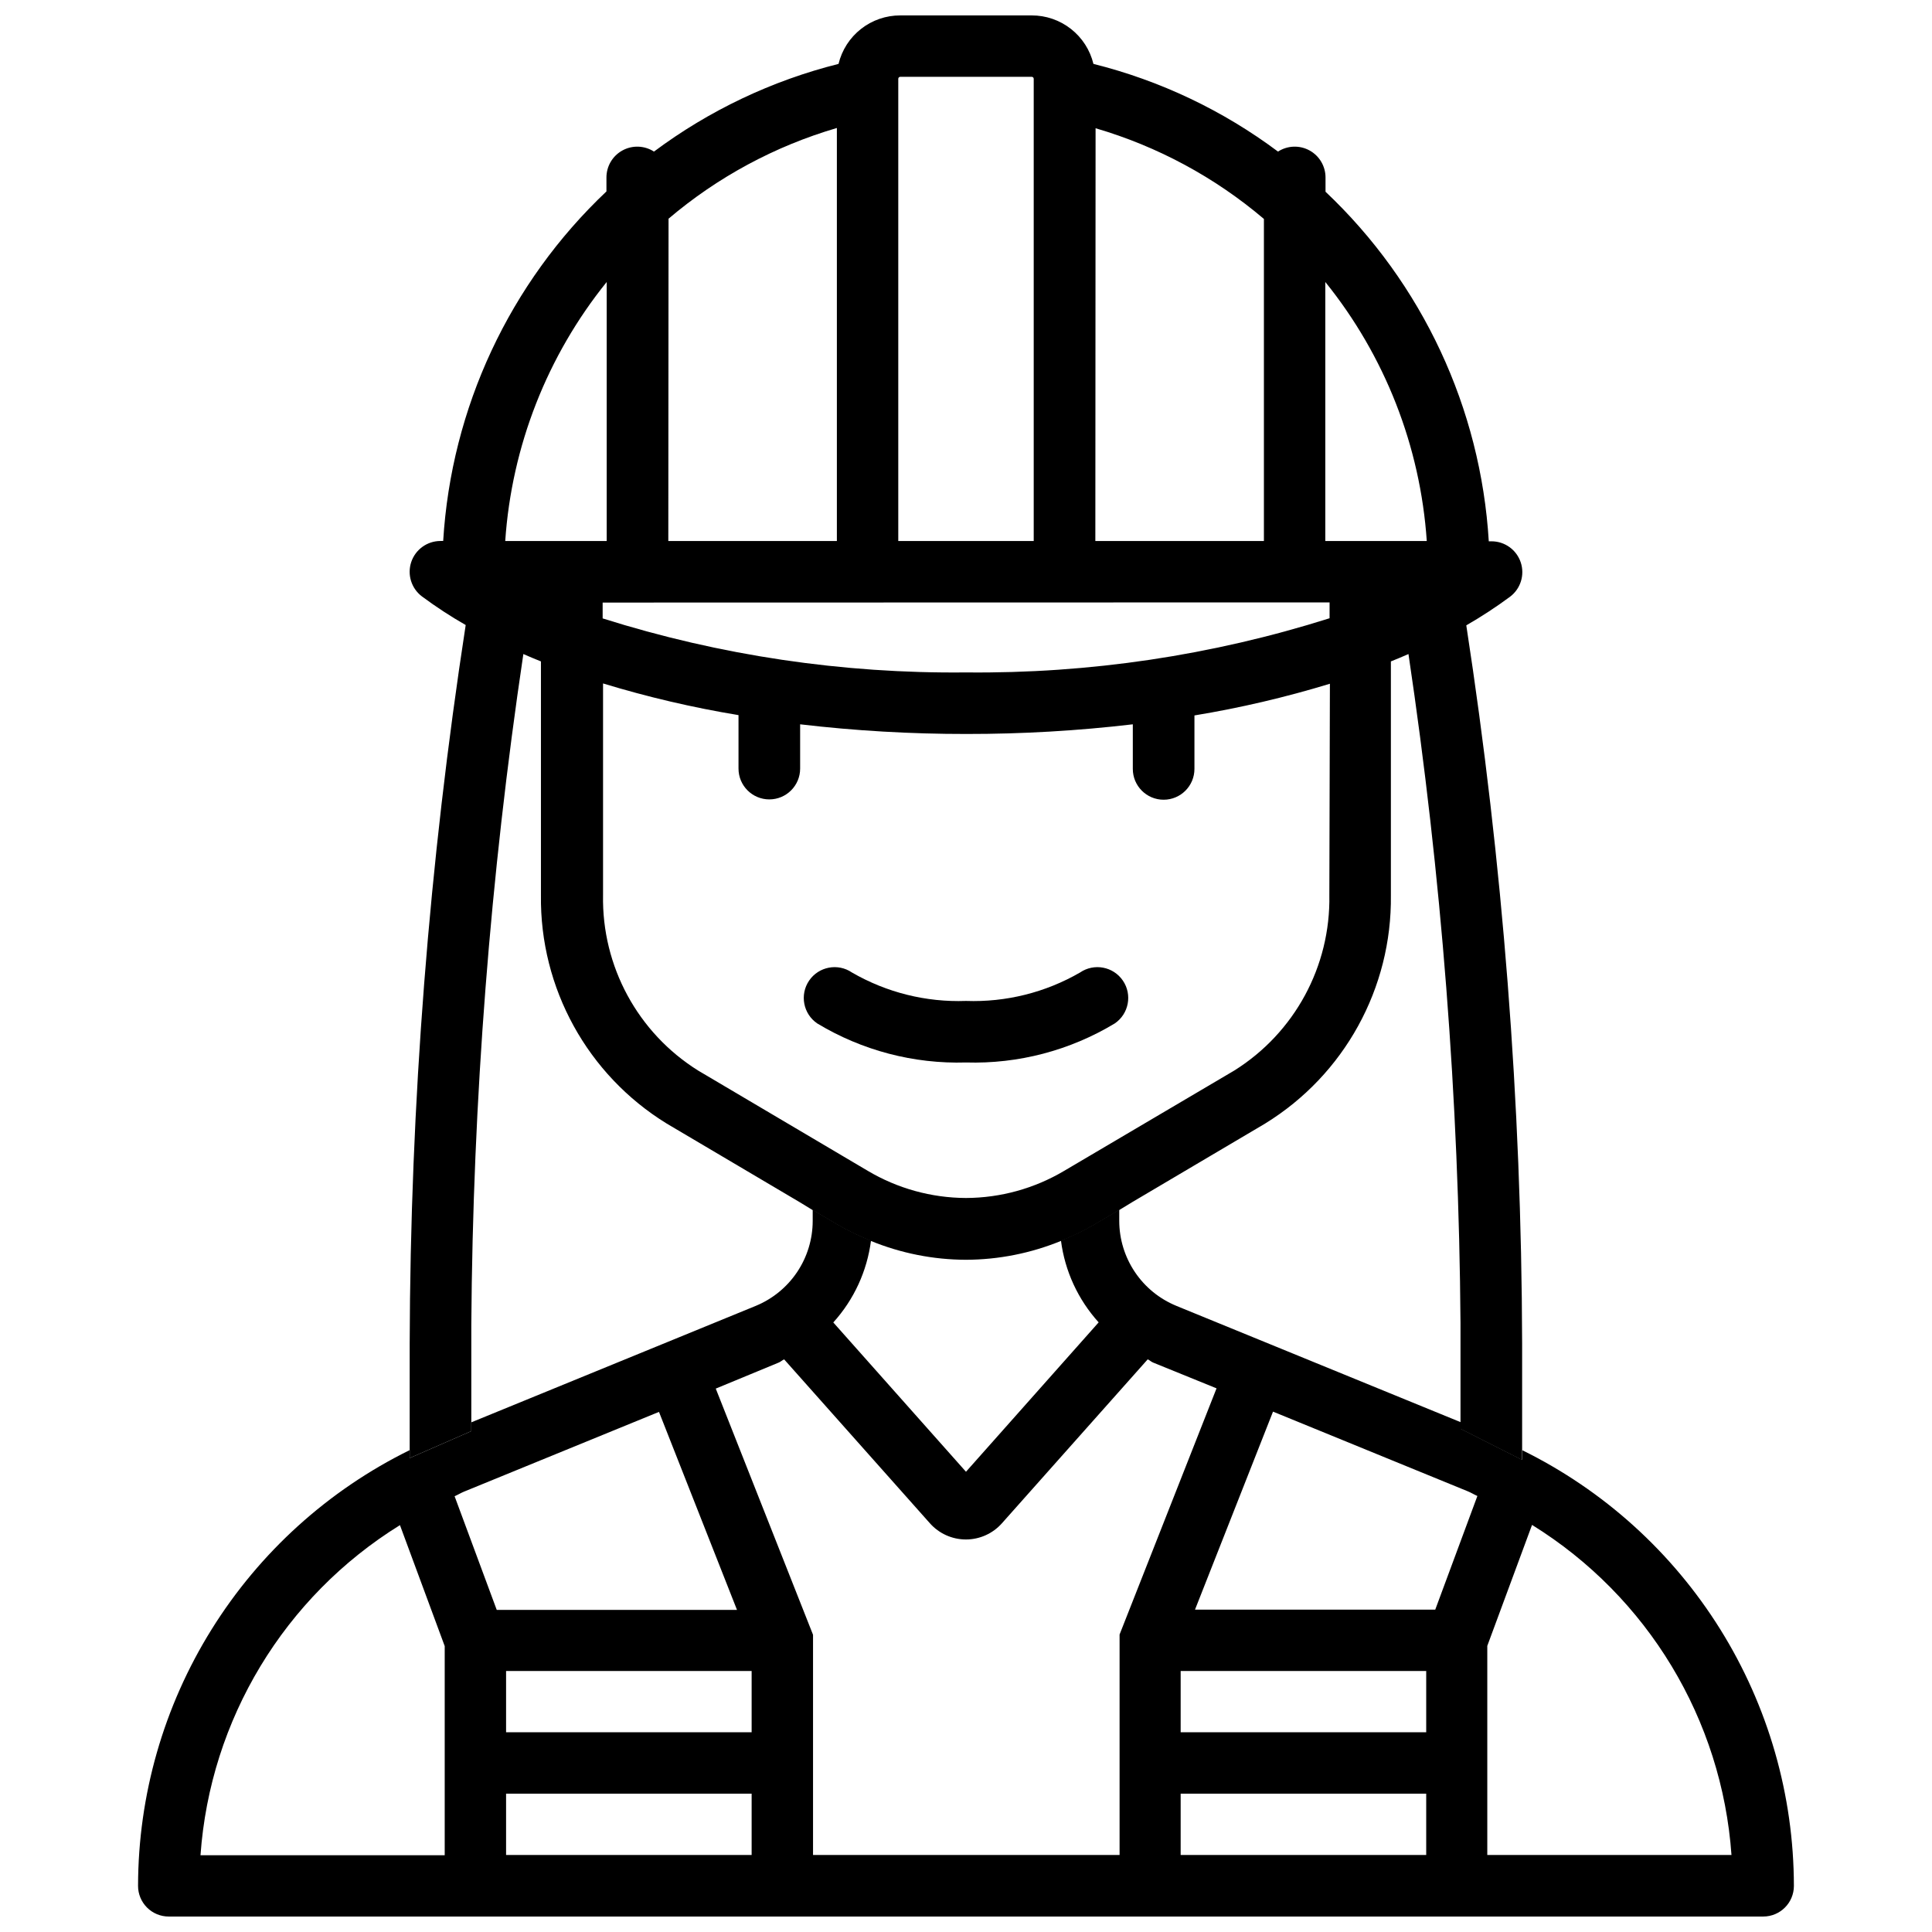 <?xml version="1.0" encoding="UTF-8"?>
<!-- Uploaded to: SVG Find, www.svgrepo.com, Generator: SVG Find Mixer Tools -->
<svg width="800px" height="800px" version="1.1" viewBox="144 144 512 512" xmlns="http://www.w3.org/2000/svg">
 <defs>
  <clipPath id="b">
   <path d="m180 464h440v187.9h-440z"/>
  </clipPath>
  <clipPath id="a">
   <path d="m252 148.09h296v382.91h-296z"/>
  </clipPath>
 </defs>
 <g clip-path="url(#b)">
  <path d="m188.71 651.9h422.57c4.484 0 8.121-3.637 8.121-8.121-0.035-24.043-6.797-47.598-19.516-68-12.723-20.402-30.895-36.84-52.465-47.457v2.562l-16.332-8.25v-1.742l-75.32-30.816v-0.004c-4.477-1.828-8.312-4.949-11.008-8.965-2.699-4.016-4.144-8.742-4.148-13.578v-2.961l-6.297 3.715c-2.938 1.711-5.996 3.207-9.152 4.473 1.039 8.078 4.523 15.645 9.992 21.684l-35.16 39.59-35.164-39.57c5.469-6.035 8.953-13.605 9.992-21.684-3.156-1.266-6.215-2.758-9.152-4.469l-6.297-3.715v2.961-0.004c-0.004 4.84-1.445 9.566-4.144 13.582-2.699 4.012-6.531 7.133-11.012 8.965l-75.32 30.836v2.332l-16.332 7.137v-2.102c-21.57 10.617-39.742 27.059-52.461 47.461-12.723 20.402-19.48 43.953-19.52 67.996-0.008 2.16 0.848 4.231 2.371 5.758 1.523 1.527 3.594 2.387 5.754 2.387zm89.406-65.074h65.074v16.246h-65.074zm0 32.516h65.074v16.246h-65.074zm178.77-32.516h65.074v16.246h-65.074zm0 32.516h65.074v16.246h-65.074zm145.98 16.246-64.719 0.004v-55.418l11.859-32.055v-0.004c30.66 18.992 50.328 51.562 52.859 87.539zm-69.883-96.375c0.883 0.355 1.66 0.859 2.539 1.238l-11.168 30.125h-63.668l20.676-52.48zm-182.63-34.113c0.547-0.211 0.922-0.629 1.449-0.859l38.625 43.434c2.422 2.734 5.898 4.301 9.551 4.301 3.652 0 7.129-1.566 9.551-4.301l38.625-43.434c0.523 0.23 0.922 0.652 1.449 0.859l16.793 6.824-25.695 65.242v58.422h-81.238v-58.355l-25.777-65.242zm-83.336 34.18 51.621-21.117 20.676 52.48h-63.672l-11.168-30.125c0.883-0.379 1.66-0.883 2.543-1.238zm-17.023 8.902 11.859 32.055v55.418h-64.719c2.547-35.957 22.211-68.496 52.855-87.477z"/>
 </g>
 <path d="m430.23 401.72c-9.168 5.305-19.645 7.918-30.227 7.539-10.586 0.379-21.062-2.234-30.23-7.539-3.727-2.539-8.809-1.574-11.348 2.152-2.539 3.727-1.574 8.809 2.152 11.348 11.875 7.168 25.562 10.762 39.426 10.348 13.859 0.414 27.547-3.18 39.422-10.348 3.727-2.539 4.691-7.621 2.152-11.348-2.539-3.727-7.621-4.691-11.348-2.152z"/>
 <g clip-path="url(#a)">
  <path d="m252.57 530.4 16.332-7.137v-2.332-25.863c0.406-59.496 5.012-118.89 13.793-177.74 1.527 0.672 3.078 1.324 4.66 1.953v61.949-0.004c-0.316 24.629 12.336 47.613 33.312 60.52l18.895 11.168 16.332 9.656 3.441 2.098 6.297 3.715v0.004c2.938 1.711 6 3.207 9.152 4.473 8 3.273 16.551 4.969 25.191 4.996 8.641-0.027 17.195-1.723 25.191-4.996 3.156-1.266 6.215-2.762 9.152-4.473l6.297-3.715 3.441-2.098 16.332-9.656 18.895-11.168v-0.004c20.977-12.906 33.629-35.891 33.316-60.52v-61.945c1.582-0.629 3.137-1.281 4.66-1.953 8.758 58.723 13.367 117.99 13.789 177.36v26.238 1.742l16.332 8.25v-30.984c-0.164-63.684-5.109-127.27-14.797-190.21 4.004-2.305 7.871-4.832 11.586-7.578 2.809-2.109 3.953-5.777 2.844-9.109s-4.223-5.582-7.734-5.586h-0.734c-2.129-35.254-17.598-68.379-43.266-92.641v-3.734c0.016-3-1.609-5.766-4.238-7.207-2.629-1.441-5.836-1.328-8.355 0.301-14.602-10.918-31.227-18.816-48.914-23.238-0.887-3.672-2.984-6.934-5.957-9.266-2.969-2.332-6.641-3.594-10.414-3.582h-34.805c-3.777-0.012-7.449 1.25-10.418 3.582-2.973 2.332-5.07 5.594-5.957 9.266-17.68 4.438-34.305 12.336-48.91 23.238-2.519-1.629-5.727-1.742-8.355-0.301-2.633 1.441-4.258 4.207-4.242 7.207v3.652c-25.668 24.262-41.137 57.383-43.266 92.637h-0.734c-3.508 0.008-6.625 2.258-7.734 5.59-1.105 3.328 0.039 6.996 2.844 9.105 3.711 2.754 7.578 5.285 11.59 7.578-9.719 63.082-14.68 126.8-14.844 190.63zm243.72-149.17v-0.004c0.348 18.844-9.215 36.484-25.191 46.477l-45.07 26.578c-7.879 4.68-16.863 7.164-26.027 7.199-9.164-0.035-18.152-2.519-26.031-7.199l-44.965-26.578c-15.977-9.992-25.539-27.633-25.191-46.477v-56.109c11.766 3.59 23.758 6.394 35.898 8.395v14.172c0 4.508 3.656 8.164 8.164 8.164 4.512 0 8.168-3.656 8.168-8.164v-11.734c14.629 1.719 29.348 2.574 44.082 2.559 14.73 0.016 29.453-0.84 44.082-2.559v11.82-0.004c0 4.512 3.656 8.168 8.168 8.168 4.508 0 8.164-3.656 8.164-8.168v-14.168c12.141-2 24.129-4.809 35.898-8.398zm-1.07-162.5v-0.004c15.797 19.578 25.188 43.547 26.891 68.645h-26.891zm-60.879-40.746c16.391 4.793 31.59 12.98 44.609 24.035v85.352h-44.672zm-52.289-13.102c0-0.141 0.059-0.277 0.16-0.379 0.102-0.098 0.242-0.152 0.387-0.145h34.805c0.141-0.008 0.281 0.047 0.383 0.145 0.105 0.102 0.16 0.238 0.16 0.379v122.49h-35.895zm-60.879 37.07v0.004c13.02-11.055 28.219-19.242 44.609-24.039v109.45h-44.672zm175.18 101.69v4.199c-31.156 9.855-63.676 14.699-96.352 14.359-32.652 0.348-65.152-4.484-96.293-14.316v-4.199zm-191.57-84.914v68.645h-26.891c1.707-25.098 11.094-49.066 26.891-68.645z"/>
 </g>
</svg>